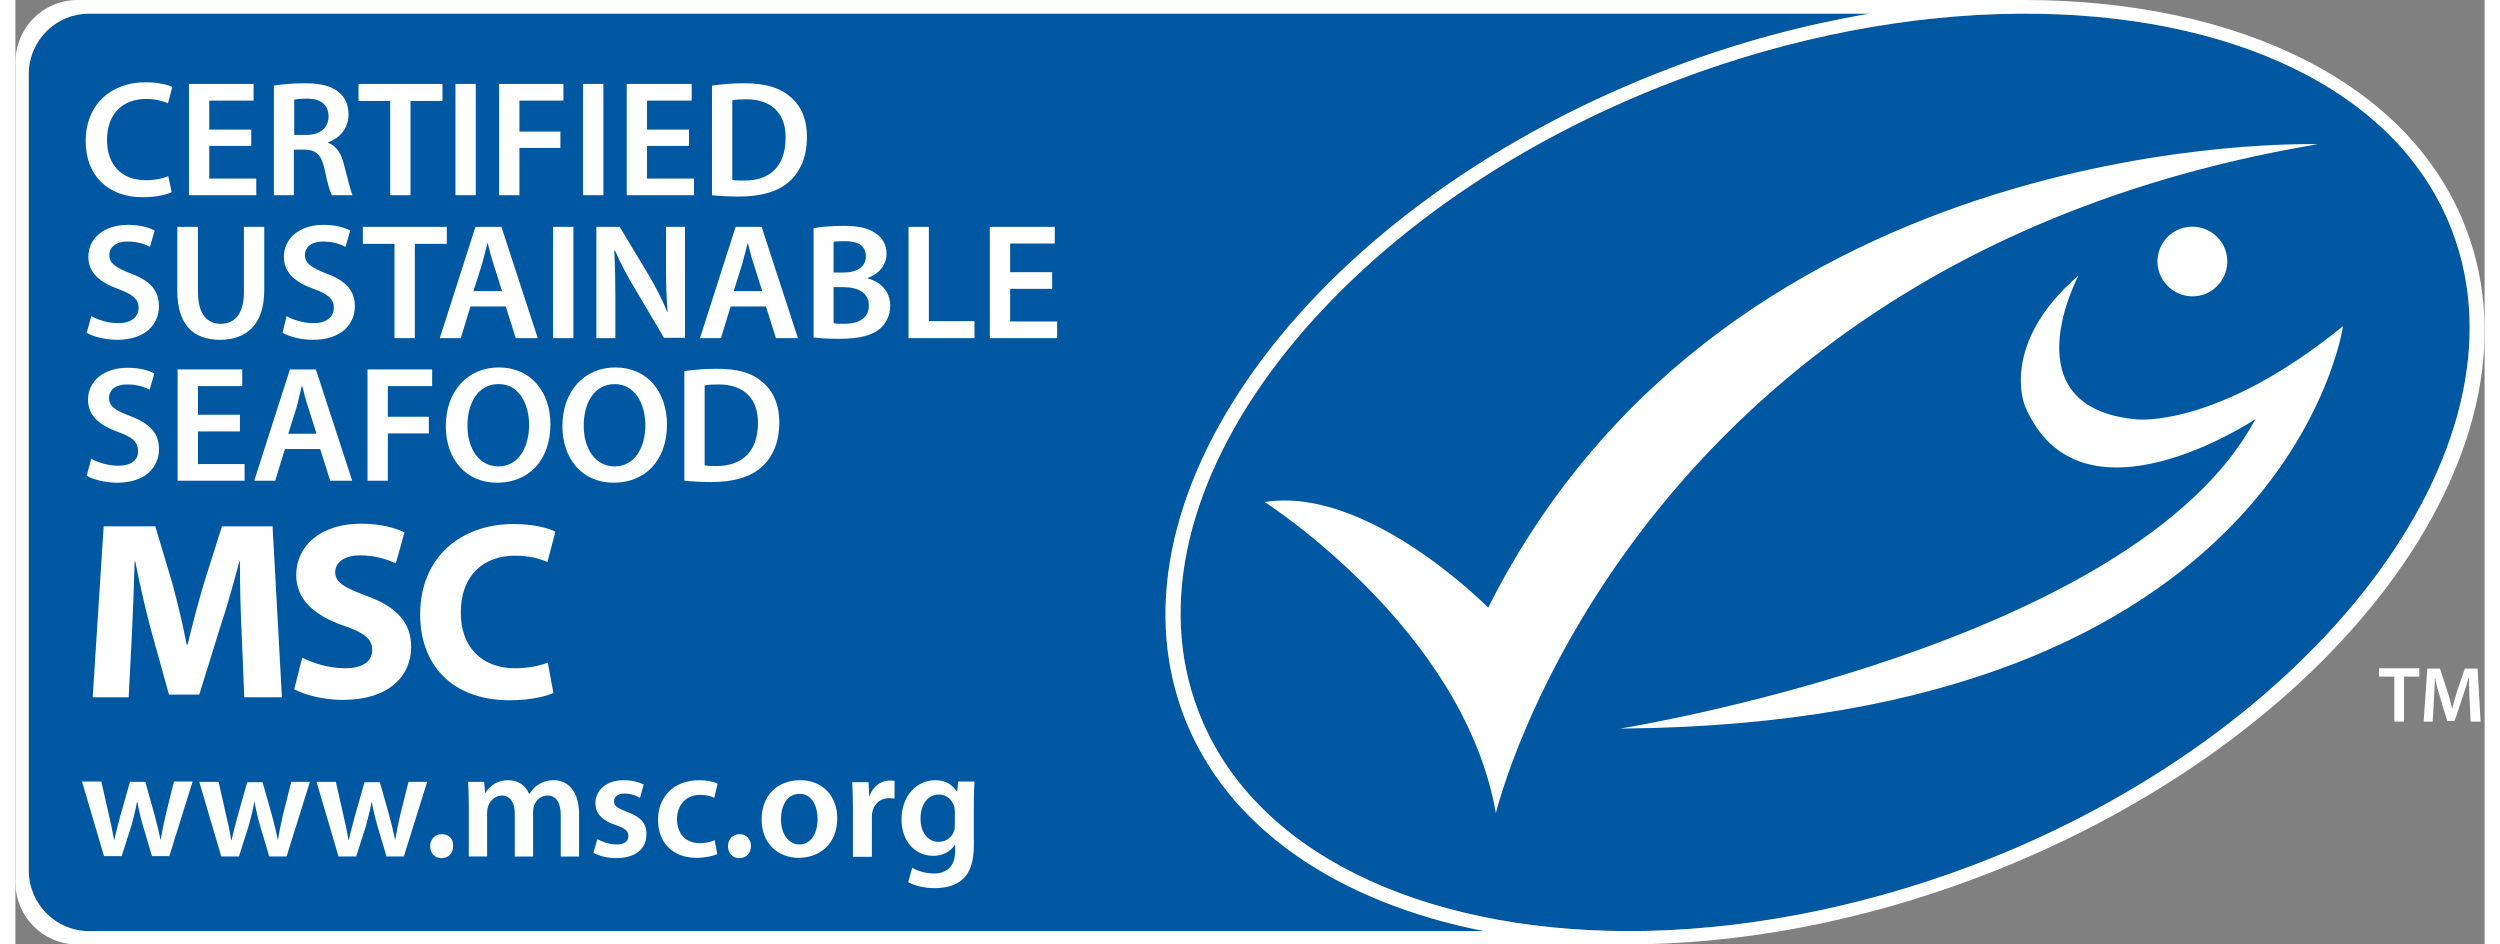<?xml version="1.0" encoding="utf-8"?>
<!-- Generator: Adobe Illustrator 24.0.0, SVG Export Plug-In . SVG Version: 6.00 Build 0)  -->
<svg width="90px" height="34px" version="1.1" id="Layer_1" xmlns="http://www.w3.org/2000/svg" xmlns:xlink="http://www.w3.org/1999/xlink" x="0px" y="0px"
	 viewBox="0 0 74.12 28.35" style="enable-background:new 0 0 74.12 28.35;" xml:space="preserve">
<rect x="0" y="0" width="74.12" height="28.35" fill="#808080" stroke="none"/>
<style type="text/css">
	.st0{fill:#0058A2;}
	.st1{fill:#FFFFFF;}
</style>
<g>
	<path class="st0" d="M35.07,21.48c-2.54-6.71,4.01-15.42,14.65-19.45c2-0.76,4-1.29,5.94-1.62H2.21c-1,0-1.81,0.81-1.81,1.82v23.9
		c0,1,0.81,1.82,1.81,1.82h41.88C39.72,27.09,36.36,24.87,35.07,21.48z"/>
	<path class="st0" d="M73.15,6.94c-1.62-4.28-6.73-6.57-12.98-6.53c-3.25,0.02-6.8,0.67-10.33,2.01
		c-10.31,3.91-16.81,12.4-14.34,18.9c1.62,4.28,6.7,6.62,12.92,6.63c3.25,0,6.81-0.64,10.35-1.98
		C69.07,22.06,75.62,13.44,73.15,6.94z"/>
</g>
<g>
	<path class="st1" d="M73.57,6.88C71.9,2.47,66.72,0.02,60.35,0h-0.08H1.86C0.83,0,0,0.84,0,1.88v24.6c0,1.03,0.83,1.87,1.86,1.87
		h45.92h0.47h0.08c3.33,0,6.96-0.64,10.6-2.02C69.56,22.3,76.12,13.59,73.57,6.88z M2.21,27.95c-1,0-1.81-0.82-1.81-1.82V2.23
		c0-1.01,0.81-1.82,1.81-1.82h53.45c-1.95,0.33-3.94,0.86-5.94,1.62C39.08,6.06,32.53,14.77,35.07,21.48
		c1.29,3.39,4.65,5.61,9.02,6.47H2.21z M58.77,25.97c-3.54,1.34-7.1,1.98-10.35,1.98c-6.22-0.01-11.3-2.35-12.92-6.63
		c-2.47-6.5,4.03-14.99,14.34-18.9c3.53-1.34,7.08-1.99,10.33-2.01c6.25-0.04,11.36,2.25,12.98,6.53
		C75.62,13.44,69.07,22.06,58.77,25.97z"/>
	<path class="st1" d="M69.11,4.33c0,0-17.61-0.6-24.9,13.91c0,0-3.61-3.67-6.71-3.17c0,0,5.98,3.81,6.94,9.34
		C44.44,24.41,48.41,7.8,69.11,4.33z"/>
	<path class="st1" d="M64.98,6.87c-0.54,0.2-0.82,0.81-0.61,1.35c0.21,0.54,0.81,0.81,1.35,0.61c0.54-0.21,0.81-0.81,0.61-1.35
		C66.12,6.94,65.52,6.67,64.98,6.87z"/>
	<path class="st1" d="M63.68,12.59c-3.87-0.35-1.75-4.32-1.75-4.32c-2.39,2.06-1.61,3.91-1.61,3.91c1.65,3.92,6.92,0.4,6.92,0.4
		c-3.62,6.82-19.07,9.29-19.07,9.29c20.03-0.15,21.7-12.08,21.7-12.08C66.1,12.86,63.68,12.59,63.68,12.59z"/>
	<polygon class="st1" points="70.95,20.31 71.41,20.31 71.41,21.66 71.7,21.66 71.7,20.31 72.16,20.31 72.16,20.06 70.95,20.06 	"/>
	<path class="st1" d="M73.53,20.06l-0.22,0.64c-0.06,0.19-0.12,0.38-0.16,0.56h-0.01c-0.04-0.18-0.09-0.37-0.15-0.55l-0.21-0.64
		H72.4l-0.11,1.59h0.27l0.04-0.64c0.01-0.22,0.02-0.47,0.03-0.68h0c0.04,0.2,0.1,0.42,0.16,0.62l0.21,0.68h0.22l0.23-0.69
		c0.07-0.2,0.14-0.42,0.19-0.61h0.01c0,0.22,0.01,0.46,0.02,0.67l0.03,0.65H74l-0.09-1.59H73.53z"/>
	<path class="st1" d="M4.51,24.47c-0.06,0.26-0.11,0.51-0.15,0.75H4.36c-0.05-0.24-0.11-0.49-0.18-0.75L3.9,23.47H3.44l-0.29,1.02
		c-0.06,0.23-0.13,0.48-0.18,0.72H2.96c-0.04-0.24-0.09-0.49-0.15-0.73l-0.23-1.02H2l0.66,2.24h0.53l0.29-0.91
		c0.06-0.22,0.12-0.44,0.17-0.72h0.01c0.05,0.27,0.1,0.48,0.17,0.72l0.27,0.91h0.52l0.7-2.24H4.76L4.51,24.47z"/>
	<path class="st1" d="M8.03,24.47c-0.06,0.26-0.11,0.51-0.15,0.75H7.88c-0.05-0.24-0.11-0.49-0.18-0.75l-0.28-0.99H6.96l-0.29,1.02
		c-0.06,0.23-0.13,0.48-0.18,0.72H6.48c-0.04-0.24-0.09-0.49-0.15-0.73L6.1,23.47H5.52l0.66,2.24h0.53L7,24.8
		c0.06-0.22,0.12-0.44,0.17-0.72h0.01c0.05,0.27,0.1,0.48,0.17,0.72l0.27,0.91h0.52l0.7-2.24H8.28L8.03,24.47z"/>
	<path class="st1" d="M11.55,24.47c-0.06,0.26-0.11,0.51-0.15,0.75H11.4c-0.05-0.24-0.11-0.49-0.18-0.75l-0.28-0.99h-0.46
		l-0.29,1.02c-0.06,0.23-0.13,0.48-0.18,0.72H10c-0.04-0.24-0.09-0.49-0.15-0.73l-0.23-1.02H9.04l0.66,2.24h0.53l0.29-0.91
		c0.06-0.22,0.12-0.44,0.17-0.72h0.01c0.05,0.27,0.1,0.48,0.17,0.72l0.27,0.91h0.52l0.7-2.24H11.8L11.55,24.47z"/>
	<path class="st1" d="M12.8,25.04c-0.2,0-0.35,0.15-0.35,0.36c0,0.21,0.14,0.36,0.34,0.36c0.22,0,0.35-0.16,0.35-0.36
		C13.15,25.18,13.01,25.04,12.8,25.04z"/>
	<path class="st1" d="M16.16,23.42c-0.19,0-0.33,0.05-0.46,0.13c-0.1,0.06-0.19,0.16-0.27,0.28h-0.01c-0.1-0.25-0.33-0.41-0.62-0.41
		c-0.38,0-0.58,0.21-0.69,0.38H14.1l-0.03-0.33h-0.48c0.01,0.19,0.02,0.41,0.02,0.67v1.57h0.55v-1.32c0-0.06,0.01-0.13,0.03-0.19
		c0.05-0.15,0.2-0.32,0.41-0.32c0.26,0,0.39,0.22,0.39,0.53v1.3h0.55v-1.34c0-0.06,0.01-0.14,0.03-0.19c0.06-0.16,0.2-0.3,0.4-0.3
		c0.27,0,0.4,0.22,0.4,0.59v1.24h0.55v-1.32C16.9,23.68,16.53,23.42,16.16,23.42z"/>
	<path class="st1" d="M18.36,24.37c-0.28-0.11-0.39-0.17-0.39-0.31c0-0.14,0.11-0.24,0.31-0.24c0.2,0,0.38,0.07,0.47,0.13l0.11-0.4
		c-0.13-0.07-0.35-0.13-0.6-0.13c-0.52,0-0.85,0.3-0.85,0.7c0,0.27,0.18,0.51,0.62,0.65c0.28,0.1,0.37,0.17,0.37,0.33
		c0,0.15-0.11,0.25-0.36,0.25c-0.2,0-0.45-0.09-0.57-0.16l-0.12,0.41c0.17,0.09,0.41,0.16,0.68,0.16c0.59,0,0.91-0.29,0.91-0.7
		C18.96,24.72,18.77,24.52,18.36,24.37z"/>
	<path class="st1" d="M20.55,23.86c0.2,0,0.33,0.04,0.43,0.09l0.1-0.43c-0.13-0.06-0.34-0.1-0.55-0.1c-0.79,0-1.24,0.52-1.24,1.19
		c0,0.69,0.45,1.14,1.15,1.14c0.28,0,0.51-0.06,0.63-0.11l-0.08-0.42c-0.11,0.05-0.25,0.09-0.45,0.09c-0.39,0-0.68-0.26-0.68-0.72
		C19.86,24.18,20.12,23.86,20.55,23.86z"/>
	<path class="st1" d="M21.74,25.04c-0.2,0-0.35,0.15-0.35,0.36c0,0.21,0.14,0.36,0.34,0.36c0.22,0,0.35-0.16,0.35-0.36
		C22.08,25.18,21.94,25.04,21.74,25.04z"/>
	<path class="st1" d="M23.56,23.42c-0.68,0-1.16,0.45-1.16,1.18c0,0.72,0.49,1.15,1.12,1.15c0.57,0,1.15-0.37,1.15-1.19
		C24.67,23.89,24.22,23.42,23.56,23.42z M23.54,25.35c-0.34,0-0.56-0.33-0.56-0.76c0-0.37,0.16-0.76,0.56-0.76
		c0.39,0,0.54,0.4,0.54,0.75C24.08,25.04,23.86,25.35,23.54,25.35z"/>
	<path class="st1" d="M25.64,23.9h-0.01l-0.02-0.42h-0.49c0.01,0.2,0.02,0.42,0.02,0.72v1.52h0.57v-1.16c0-0.06,0-0.12,0.01-0.17
		c0.05-0.26,0.24-0.43,0.5-0.43c0.07,0,0.12,0,0.17,0.01v-0.53c-0.05-0.01-0.08-0.01-0.13-0.01C26.01,23.42,25.75,23.58,25.64,23.9z
		"/>
	<path class="st1" d="M28.27,23.77L28.27,23.77c-0.12-0.18-0.31-0.35-0.66-0.35c-0.54,0-1.01,0.45-1.01,1.18
		c0,0.63,0.39,1.09,0.95,1.09c0.3,0,0.52-0.13,0.65-0.33h0.01v0.19c0,0.48-0.28,0.67-0.64,0.67c-0.27,0-0.51-0.09-0.65-0.17
		l-0.12,0.43c0.19,0.11,0.5,0.18,0.78,0.18c0.31,0,0.63-0.06,0.86-0.27c0.23-0.21,0.33-0.55,0.33-1.02v-1.27
		c0-0.31,0.01-0.49,0.02-0.64h-0.49L28.27,23.77z M28.2,24.73c0,0.06,0,0.14-0.02,0.2c-0.06,0.21-0.25,0.34-0.46,0.34
		c-0.35,0-0.55-0.31-0.55-0.69c0-0.45,0.23-0.73,0.55-0.73c0.24,0,0.4,0.16,0.46,0.36c0.01,0.05,0.02,0.1,0.02,0.15V24.73z"/>
	<path class="st1" d="M6.72,16.86h0.02c0,0.75,0.02,1.49,0.05,2.11l0.08,1.96h1.13L7.72,15.8H6.2l-0.54,1.71
		c-0.17,0.57-0.35,1.25-0.49,1.84H5.14c-0.11-0.6-0.27-1.24-0.43-1.84L4.2,15.8H2.65l-0.33,5.13H3.4l0.1-1.95
		c0.03-0.64,0.06-1.43,0.08-2.12H3.6c0.13,0.67,0.3,1.4,0.46,2.01l0.55,1.98h0.91l0.62-2C6.34,18.25,6.55,17.52,6.72,16.86z"/>
	<path class="st1" d="M9.9,20.06c-0.5,0-0.98-0.16-1.29-0.32l-0.24,0.95c0.29,0.16,0.87,0.32,1.45,0.32c1.41,0,2.06-0.73,2.06-1.59
		c0-0.72-0.42-1.2-1.33-1.53c-0.67-0.25-0.95-0.4-0.95-0.72c0-0.26,0.24-0.5,0.75-0.5c0.5,0,0.87,0.15,1.07,0.24l0.26-0.93
		c-0.3-0.14-0.72-0.26-1.31-0.26c-1.2,0-1.94,0.66-1.94,1.54c0,0.75,0.56,1.22,1.42,1.52c0.62,0.21,0.86,0.4,0.86,0.72
		C10.72,19.84,10.44,20.06,9.9,20.06z"/>
	<path class="st1" d="M15,16.68c0.42,0,0.75,0.09,0.97,0.19l0.24-0.91c-0.21-0.11-0.66-0.23-1.26-0.23c-1.55,0-2.8,0.97-2.8,2.72
		c0,1.46,0.91,2.57,2.69,2.57c0.62,0,1.1-0.12,1.31-0.22l-0.17-0.91c-0.24,0.1-0.62,0.17-0.97,0.17c-1.03,0-1.64-0.65-1.64-1.67
		C13.37,17.24,14.08,16.68,15,16.68z"/>
	<path class="st1" d="M3.82,5.92c0.41,0,0.72-0.08,0.87-0.15l-0.1-0.48C4.42,5.36,4.17,5.41,3.92,5.41c-0.74,0-1.17-0.47-1.17-1.21
		c0-0.8,0.49-1.23,1.17-1.23c0.27,0,0.5,0.06,0.66,0.13l0.13-0.49C4.59,2.55,4.3,2.47,3.9,2.47c-1.02,0-1.79,0.66-1.79,1.77
		C2.11,5.25,2.76,5.92,3.82,5.92z"/>
	<polygon class="st1" points="7.23,5.36 5.82,5.36 5.82,4.38 7.08,4.38 7.08,3.89 5.82,3.89 5.82,3.02 7.15,3.02 7.15,2.52
		5.21,2.52 5.21,5.86 7.23,5.86 	"/>
	<path class="st1" d="M8.37,4.49h0.31c0.35,0.01,0.5,0.15,0.6,0.58C9.36,5.49,9.45,5.77,9.5,5.86h0.62
		c-0.06-0.13-0.15-0.52-0.26-0.93C9.78,4.61,9.64,4.38,9.39,4.29V4.27C9.71,4.16,10,3.87,10,3.44c0-0.29-0.1-0.52-0.29-0.67
		C9.49,2.58,9.16,2.5,8.68,2.5c-0.35,0-0.69,0.03-0.92,0.07v3.29h0.6V4.49z M8.37,2.99c0.06-0.01,0.18-0.03,0.38-0.03
		c0.4,0,0.65,0.17,0.65,0.54c0,0.33-0.25,0.55-0.66,0.55H8.37V2.99z"/>
	<polygon class="st1" points="11.25,5.86 11.86,5.86 11.86,3.03 12.82,3.03 12.82,2.52 10.3,2.52 10.3,3.03 11.25,3.03 	"/>
	<rect x="13.21" y="2.52" class="st1" width="0.61" height="3.34"/>
	<polygon class="st1" points="15.13,4.44 16.36,4.44 16.36,3.95 15.13,3.95 15.13,3.02 16.45,3.02 16.45,2.52 14.52,2.52
		14.52,5.86 15.13,5.86 	"/>
	<rect x="17.04" y="2.52" class="st1" width="0.61" height="3.34"/>
	<polygon class="st1" points="20.37,5.36 18.96,5.36 18.96,4.38 20.22,4.38 20.22,3.89 18.96,3.89 18.96,3.02 20.3,3.02 20.3,2.52
		18.35,2.52 18.35,5.86 20.37,5.86 	"/>
	<path class="st1" d="M23.24,5.44c0.32-0.29,0.52-0.73,0.52-1.33c0-0.57-0.2-0.97-0.53-1.23C22.93,2.63,22.5,2.5,21.88,2.5
		c-0.36,0-0.7,0.03-0.97,0.07v3.29c0.2,0.02,0.47,0.04,0.82,0.04C22.38,5.9,22.91,5.75,23.24,5.44z M21.52,3.01
		c0.09-0.02,0.22-0.03,0.42-0.03c0.76,0,1.19,0.43,1.18,1.16c0,0.85-0.47,1.29-1.26,1.28c-0.12,0-0.25,0-0.34-0.02V3.01z"/>
	<path class="st1" d="M3.46,8.21C3.01,8.03,2.82,7.91,2.82,7.65c0-0.2,0.16-0.4,0.55-0.4c0.31,0,0.55,0.09,0.67,0.16l0.14-0.49
		c-0.17-0.09-0.44-0.17-0.8-0.17c-0.73,0-1.19,0.41-1.19,0.96c0,0.48,0.35,0.77,0.91,0.97C3.53,8.84,3.7,8.99,3.7,9.24
		c0,0.27-0.22,0.46-0.61,0.46c-0.31,0-0.62-0.1-0.81-0.21L2.14,9.99c0.18,0.11,0.55,0.21,0.91,0.21c0.86,0,1.26-0.47,1.26-1.01
		C4.31,8.72,4.04,8.42,3.46,8.21z"/>
	<path class="st1" d="M6.14,10.2c0.8,0,1.33-0.46,1.33-1.49V6.81H6.86v1.95c0,0.65-0.26,0.96-0.7,0.96c-0.41,0-0.68-0.3-0.68-0.96
		V6.81H4.86v1.91C4.86,9.77,5.36,10.2,6.14,10.2z"/>
	<path class="st1" d="M9.33,8.21C8.89,8.03,8.69,7.91,8.69,7.65c0-0.2,0.16-0.4,0.55-0.4c0.31,0,0.54,0.09,0.67,0.16l0.14-0.49
		c-0.17-0.09-0.44-0.17-0.8-0.17c-0.73,0-1.19,0.41-1.19,0.96c0,0.48,0.35,0.77,0.91,0.97c0.42,0.15,0.59,0.3,0.59,0.56
		c0,0.27-0.22,0.46-0.61,0.46c-0.31,0-0.62-0.1-0.81-0.21L8.02,9.99C8.2,10.1,8.57,10.2,8.93,10.2c0.86,0,1.26-0.47,1.26-1.01
		C10.19,8.72,9.91,8.42,9.33,8.21z"/>
	<polygon class="st1" points="10.43,7.32 11.38,7.32 11.38,10.15 11.99,10.15 11.99,7.32 12.95,7.32 12.95,6.81 10.43,6.81 	"/>
	<path class="st1" d="M13.81,6.81l-1.07,3.34h0.63l0.29-0.95h1.06l0.3,0.95h0.66l-1.09-3.34H13.81z M13.75,8.74l0.26-0.82
		c0.05-0.2,0.11-0.43,0.16-0.62h0.01c0.05,0.19,0.1,0.42,0.17,0.62l0.26,0.82H13.75z"/>
	<rect x="16.14" y="6.81" class="st1" width="0.61" height="3.34"/>
	<path class="st1" d="M17.44,10.15h0.57v-1.2c0-0.55-0.01-0.99-0.03-1.42l0.02-0.01c0.16,0.38,0.38,0.78,0.6,1.15l0.87,1.47h0.63
		V6.81h-0.57v1.17c0,0.51,0.01,0.94,0.05,1.39h-0.01C19.42,9,19.22,8.61,19,8.24l-0.86-1.43h-0.7V10.15z"/>
	<path class="st1" d="M21.47,9.2h1.06l0.3,0.95h0.66L22.4,6.81h-0.78l-1.07,3.34h0.63L21.47,9.2z M21.82,7.92
		c0.05-0.2,0.11-0.43,0.16-0.62h0.01c0.05,0.19,0.1,0.42,0.17,0.62l0.26,0.82h-0.86L21.82,7.92z"/>
	<path class="st1" d="M26.26,9.18c0-0.46-0.32-0.73-0.67-0.82V8.34c0.36-0.13,0.56-0.41,0.56-0.72c0-0.29-0.14-0.51-0.35-0.63
		c-0.22-0.15-0.51-0.21-0.95-0.21c-0.35,0-0.7,0.03-0.89,0.07v3.28c0.16,0.02,0.41,0.04,0.75,0.04c0.62,0,1.01-0.1,1.25-0.31
		C26.13,9.71,26.26,9.48,26.26,9.18z M24.56,7.26c0.06-0.02,0.17-0.02,0.35-0.02c0.39,0,0.62,0.14,0.62,0.46
		c0,0.28-0.23,0.48-0.66,0.48h-0.31V7.26z M24.88,9.72c-0.14,0-0.24,0-0.32-0.02V8.62h0.3c0.42,0,0.76,0.16,0.76,0.55
		C25.62,9.58,25.27,9.72,24.88,9.72z"/>
	<polygon class="st1" points="27.42,6.81 26.81,6.81 26.81,10.15 28.79,10.15 28.79,9.64 27.42,9.64 	"/>
	<polygon class="st1" points="29.86,8.67 31.12,8.67 31.12,8.17 29.86,8.17 29.86,7.31 31.2,7.31 31.2,6.81 29.25,6.81 29.25,10.15
		31.27,10.15 31.27,9.65 29.86,9.65 	"/>
	<path class="st1" d="M3.09,13.98c-0.31,0-0.62-0.1-0.81-0.21l-0.14,0.51c0.18,0.11,0.55,0.21,0.91,0.21c0.86,0,1.26-0.47,1.26-1.01
		c0-0.48-0.28-0.77-0.86-0.99c-0.45-0.17-0.64-0.29-0.64-0.55c0-0.2,0.16-0.4,0.55-0.4c0.31,0,0.55,0.09,0.67,0.16l0.14-0.49
		c-0.17-0.09-0.44-0.17-0.8-0.17c-0.73,0-1.19,0.41-1.19,0.96c0,0.48,0.35,0.77,0.91,0.97c0.42,0.15,0.59,0.3,0.59,0.56
		C3.7,13.8,3.48,13.98,3.09,13.98z"/>
	<polygon class="st1" points="6.81,11.59 6.81,11.09 4.87,11.09 4.87,14.43 6.88,14.43 6.88,13.93 5.48,13.93 5.48,12.95
		6.74,12.95 6.74,12.45 5.48,12.45 5.48,11.59 	"/>
	<path class="st1" d="M9.45,14.43h0.66l-1.09-3.34H8.24l-1.07,3.34H7.8l0.29-0.95h1.06L9.45,14.43z M8.19,13.02l0.26-0.82
		C8.5,12,8.55,11.77,8.6,11.58h0.01c0.05,0.19,0.1,0.42,0.17,0.62l0.26,0.82H8.19z"/>
	<polygon class="st1" points="12.41,12.51 11.18,12.51 11.18,11.59 12.51,11.59 12.51,11.09 10.57,11.09 10.57,14.43 11.18,14.43
		11.18,13.01 12.41,13.01 	"/>
	<path class="st1" d="M12.92,12.79c0,0.98,0.59,1.7,1.54,1.7c0.92,0,1.6-0.64,1.6-1.76c0-0.96-0.58-1.7-1.55-1.7
		C13.57,11.03,12.92,11.75,12.92,12.79z M15.42,12.75c0,0.7-0.33,1.25-0.92,1.25c-0.59,0-0.93-0.54-0.93-1.22
		c0-0.69,0.32-1.25,0.93-1.25C15.11,11.52,15.42,12.12,15.42,12.75z"/>
	<path class="st1" d="M18.01,11.03c-0.94,0-1.59,0.72-1.59,1.76c0,0.98,0.59,1.7,1.54,1.7c0.92,0,1.6-0.64,1.6-1.76
		C19.55,11.77,18.98,11.03,18.01,11.03z M17.99,14c-0.59,0-0.93-0.54-0.93-1.22c0-0.69,0.32-1.25,0.93-1.25
		c0.61,0,0.92,0.6,0.92,1.23C18.91,13.45,18.58,14,17.99,14z"/>
	<path class="st1" d="M21.05,11.07c-0.36,0-0.7,0.03-0.97,0.07v3.29c0.2,0.02,0.47,0.04,0.82,0.04c0.65,0,1.18-0.15,1.51-0.46
		c0.32-0.29,0.52-0.73,0.52-1.33c0-0.57-0.2-0.97-0.53-1.23C22.1,11.19,21.68,11.07,21.05,11.07z M21.03,13.99
		c-0.12,0-0.25,0-0.34-0.02v-2.4c0.09-0.02,0.22-0.03,0.42-0.03c0.76,0,1.19,0.43,1.18,1.16C22.29,13.55,21.82,13.99,21.03,13.99z"
		/>
</g>
</svg>
